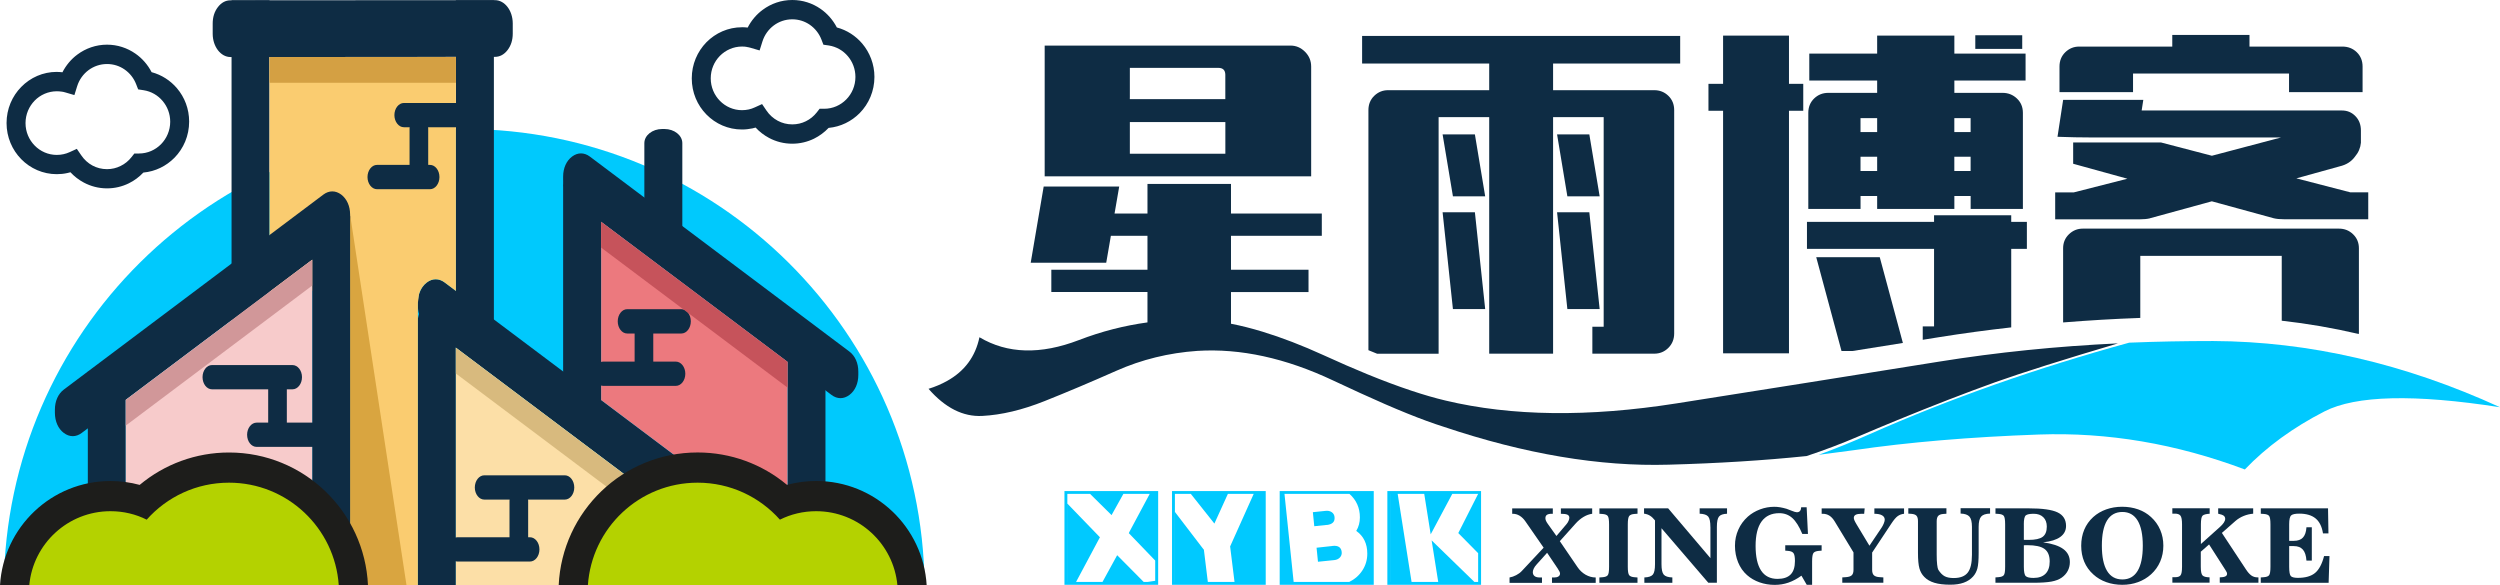 <?xml version="1.0" encoding="UTF-8"?>
<svg id="_图层_1" data-name="图层_1" xmlns="http://www.w3.org/2000/svg" viewBox="0 0 709.12 166.03">
  <defs>
    <style>
      .cls-1 {
        fill: #d4a043;
      }

      .cls-2 {
        fill: #facc70;
      }

      .cls-3 {
        fill: #ec797e;
      }

      .cls-4 {
        fill: #00c9ff;
      }

      .cls-5 {
        fill: #c6535b;
      }

      .cls-6 {
        fill: #b4d200;
      }

      .cls-7 {
        fill: #d8ba7e;
      }

      .cls-8 {
        fill: #0e2c44;
      }

      .cls-9 {
        isolation: isolate;
      }

      .cls-10 {
        fill: #fcdfa7;
      }

      .cls-11 {
        fill: #1d1d1b;
      }

      .cls-12 {
        fill: #f7cbcb;
      }

      .cls-13 {
        fill: #00c9fd;
      }

      .cls-14 {
        fill: #d9a540;
      }

      .cls-15 {
        fill: #d19799;
      }
    </style>
  </defs>
  <path class="cls-13" d="M262.25,165.97c-.67-71.57-58.86-129.38-130.57-129.38S1.76,94.4,1.09,165.97h261.16Z"/>
  <path class="cls-8" d="M16.1,20.4c.54,0,1.07.04,1.61.1,1.03-1.99,2.47-3.73,4.24-5.03,2.36-1.76,5.27-2.8,8.41-2.8,2.96,0,5.73.93,8.02,2.52,1.93,1.33,3.53,3.16,4.62,5.28,2.85.76,5.35,2.38,7.21,4.58h0c2.15,2.53,3.44,5.83,3.44,9.44,0,4.01-1.59,7.64-4.17,10.26-2.31,2.34-5.38,3.88-8.82,4.2-1.18,1.24-2.56,2.29-4.13,3.05-1.87.92-3.97,1.43-6.17,1.43-2.36,0-4.6-.59-6.59-1.65-1.43-.76-2.7-1.75-3.79-2.92-.29.08-.57.16-.88.22-.98.22-1.97.32-2.99.32-3.93,0-7.5-1.62-10.08-4.25-2.58-2.62-4.17-6.25-4.17-10.25s1.59-7.64,4.17-10.25c2.58-2.64,6.15-4.26,10.08-4.26h0ZM17.37,25.98c-.38-.06-.81-.09-1.26-.09-2.44,0-4.67,1.01-6.27,2.64-1.6,1.64-2.6,3.89-2.6,6.39s1,4.74,2.6,6.37c1.6,1.64,3.83,2.65,6.27,2.65.66,0,1.28-.07,1.88-.2.61-.13,1.21-.33,1.77-.59l2.03-.93,1.28,1.86c.82,1.21,1.92,2.21,3.17,2.88,1.21.65,2.62,1.02,4.12,1.02,1.38,0,2.69-.32,3.84-.9,1.21-.58,2.27-1.45,3.1-2.51l.81-1.03h1.3c2.45,0,4.66-1.01,6.27-2.64,1.6-1.64,2.6-3.89,2.6-6.38,0-2.24-.81-4.3-2.15-5.88h0c-1.35-1.61-3.24-2.72-5.39-3.05l-1.55-.24-.58-1.48c-.65-1.69-1.8-3.14-3.27-4.16-1.42-.99-3.13-1.55-4.98-1.55-1.97,0-3.76.64-5.23,1.72-1.51,1.12-2.66,2.71-3.24,4.56l-.79,2.53-2.52-.74c-.38-.12-.78-.21-1.21-.26h0Z"/>
  <path class="cls-8" d="M210.47,7.72c.53,0,1.06.04,1.61.1,1.02-1.99,2.47-3.72,4.25-5.03,2.36-1.76,5.26-2.79,8.4-2.79,2.97,0,5.72.92,8.02,2.51,1.93,1.34,3.52,3.16,4.62,5.28,2.84.75,5.34,2.38,7.21,4.58h0c2.14,2.54,3.45,5.85,3.45,9.45,0,4.01-1.6,7.64-4.18,10.26-2.31,2.34-5.4,3.88-8.82,4.2-1.19,1.25-2.58,2.28-4.13,3.05-1.88.92-3.98,1.43-6.18,1.43-2.37,0-4.62-.59-6.6-1.65-1.42-.76-2.71-1.75-3.79-2.93-.29.09-.59.16-.88.23-.97.2-1.98.32-2.99.32-3.93,0-7.49-1.61-10.08-4.25-2.58-2.62-4.16-6.24-4.16-10.25s1.59-7.62,4.16-10.25c2.59-2.62,6.15-4.25,10.08-4.25h0ZM211.74,13.29c-.4-.06-.81-.09-1.27-.09-2.44,0-4.66,1.02-6.27,2.64-1.61,1.64-2.6,3.89-2.6,6.38s.99,4.75,2.6,6.38c1.6,1.64,3.83,2.65,6.27,2.65.67,0,1.29-.08,1.89-.2.6-.14,1.2-.33,1.76-.6l2.04-.93,1.27,1.87c.82,1.21,1.92,2.19,3.19,2.87,1.21.65,2.61,1.02,4.11,1.02,1.39,0,2.68-.31,3.84-.88,1.21-.59,2.27-1.45,3.1-2.51l.81-1.04h1.29c2.44,0,4.66-1,6.27-2.64,1.6-1.62,2.6-3.88,2.6-6.38,0-2.24-.8-4.29-2.14-5.88h0c-1.35-1.61-3.25-2.71-5.4-3.05l-1.54-.22-.57-1.48c-.66-1.7-1.81-3.15-3.28-4.17-1.41-.98-3.14-1.55-4.98-1.55-1.97,0-3.77.64-5.24,1.73-1.5,1.12-2.65,2.71-3.23,4.56l-.8,2.54-2.51-.74c-.38-.11-.8-.2-1.22-.26h0Z"/>
  <rect class="cls-8" x="24.91" y="105.46" width="10.77" height="60.51"/>
  <path class="cls-8" d="M129.32,91.28V.09h10.77v99.27l-10.77-8.08h0ZM65.68,107.84V.09h10.76v99.66l-10.76,8.09Z"/>
  <path class="cls-8" d="M65.38.09l75-.05c2.78,0,5.04,2.93,5.06,6.57v2.92c0,1.82-.49,3.39-1.47,4.67-.98,1.28-2.19,1.92-3.58,1.93l-75,.05c-2.78,0-5.04-2.94-5.06-6.56v-2.93c0-1.83.49-3.4,1.48-4.68.99-1.28,2.18-1.92,3.57-1.92Z"/>
  <rect class="cls-8" x="182.16" y="133.01" width="10.78" height="32.95"/>
  <polygon class="cls-8" points="129.3 165.97 129.3 89.01 118.86 89.01 118.52 90.45 118.52 165.97 129.3 165.97"/>
  <path class="cls-8" d="M199.74,135.43l-73.62-55.31c-1.61-1.2-3.45-1.2-5.05,0-1.61,1.22-2.53,3.27-2.53,5.69v.91c-.02,2.43.91,4.51,2.52,5.72l73.62,55.3c1.61,1.21,3.44,1.21,5.05,0,1.61-1.2,2.53-3.27,2.53-5.69v-.91c.02-2.42-.91-4.5-2.52-5.71Z"/>
  <polygon class="cls-8" points="234.14 165.97 234.14 103.34 223.38 95.24 223.38 165.97 234.14 165.97"/>
  <polygon class="cls-8" points="170.51 50.48 160.08 50.48 159.73 52.49 159.73 119.3 170.51 127.41 170.51 50.48"/>
  <path class="cls-8" d="M193.54,64.39v-23.79c0-2.21-2.27-4.01-5.06-4.01h-.65c-2.79,0-5.06,1.8-5.06,4.01v23.49c0,1.46.91,2.74,2.53,3.47l.66.31c1.6.73,3.45.73,5.06,0,1.6-.74,2.52-2,2.52-3.48Z"/>
  <path class="cls-8" d="M240.93,99.72l-73.62-55.31c-1.6-1.2-3.44-1.2-5.04,0-1.61,1.2-2.54,3.27-2.54,5.69v.91c0,2.43.91,4.5,2.52,5.71l73.62,55.31c1.61,1.21,3.45,1.21,5.06,0,1.62-1.2,2.53-3.27,2.53-5.69v-.91c.01-2.42-.91-4.49-2.53-5.71Z"/>
  <path class="cls-2" d="M96.78,80.12c1.04.78,1.79,1.92,2.2,3.29l.34,2.4v80.15h19.21v-79.24s.01-.91.01-.91l.33-2.4c.4-1.37,1.16-2.51,2.2-3.29,1.6-1.2,3.44-1.2,5.05,0l3.2,2.41V16.15l-52.87.04v75.42l15.28-11.48c1.61-1.2,3.44-1.2,5.05,0Z"/>
  <polygon class="cls-10" points="182.17 165.97 182.17 138.35 129.3 98.63 129.3 165.97 182.17 165.97"/>
  <path class="cls-3" d="M202.26,141.14v.91c0,2.41-.92,4.49-2.53,5.69-1.61,1.21-3.44,1.21-5.05,0l-1.73-1.3v19.53h30.43v-63.33l-52.87-39.72v50.55l29.23,21.97c1.61,1.21,2.54,3.29,2.52,5.71Z"/>
  <path class="cls-5" d="M210.33,165.97l-8.07-27.87-.87-.72c.58,1.08.87,2.36.87,3.76v.91c0,2.41-.92,4.49-2.53,5.69-1.61,1.21-3.44,1.21-5.05,0l-1.73-1.3v19.53h17.38Z"/>
  <g>
    <path class="cls-8" d="M160.21,141.71h-22.83c-1.49,0-2.7-1.55-2.7-3.43h0c0-1.9,1.21-3.46,2.7-3.46h22.83c1.47,0,2.68,1.55,2.68,3.46h0c0,1.88-1.21,3.43-2.68,3.43Z"/>
    <path class="cls-8" d="M150.32,159.28h-20.57c-1.48,0-2.69-1.55-2.69-3.43v-.02c0-1.89,1.21-3.44,2.69-3.44h20.57c1.48,0,2.69,1.55,2.69,3.44v.02c0,1.88-1.21,3.43-2.69,3.43Z"/>
    <path class="cls-8" d="M149.81,142.07v10.53c0,1.87-1.18,3.37-2.65,3.37h0c-1.45,0-2.64-1.5-2.64-3.37v-10.53c0-1.86,1.19-3.39,2.64-3.39h0c1.46,0,2.65,1.52,2.65,3.39Z"/>
  </g>
  <g>
    <path class="cls-8" d="M131.85,36.09h-17.29c-1.47,0-2.69-1.56-2.69-3.44h0c0-1.89,1.22-3.44,2.69-3.44h17.29c1.48,0,2.69,1.54,2.69,3.44h0c0,1.89-1.21,3.44-2.69,3.44Z"/>
    <path class="cls-8" d="M121.98,53.67h-15.04c-1.48,0-2.7-1.56-2.7-3.45h0c0-1.9,1.22-3.45,2.7-3.45h15.03c1.47,0,2.68,1.55,2.68,3.45h0c0,1.89-1.21,3.45-2.68,3.45Z"/>
    <path class="cls-8" d="M121.46,36.44v10.54c0,1.86-1.19,3.38-2.64,3.38h0c-1.46,0-2.65-1.53-2.65-3.38v-10.54c0-1.86,1.19-3.39,2.65-3.39h0c1.45,0,2.64,1.53,2.64,3.39Z"/>
  </g>
  <g>
    <path class="cls-8" d="M193.27,94.6h-15.37c-1.47,0-2.68-1.55-2.68-3.45h0c0-1.9,1.21-3.45,2.68-3.45h15.37c1.47,0,2.68,1.55,2.68,3.45h0c0,1.9-1.21,3.45-2.68,3.45Z"/>
    <path class="cls-8" d="M191.7,109.45h-20.63c-1.47,0-2.69-1.56-2.69-3.44h0c0-1.91,1.21-3.44,2.69-3.44h20.63c1.47,0,2.69,1.54,2.69,3.44h0c0,1.89-1.21,3.44-2.69,3.44Z"/>
    <path class="cls-8" d="M185.3,93.31v10.54c0,1.86-1.18,3.36-2.65,3.36h0c-1.45,0-2.64-1.51-2.64-3.36v-10.54c0-1.86,1.19-3.38,2.64-3.38h0c1.47,0,2.65,1.52,2.65,3.38Z"/>
  </g>
  <polygon class="cls-14" points="115.3 165.97 99.31 60.88 99.31 165.97 115.3 165.97"/>
  <polygon class="cls-7" points="182.17 145.65 129.3 105.94 129.3 98.62 182.17 138.35 182.17 145.65"/>
  <polygon class="cls-5" points="223.38 109.94 170.51 70.23 170.51 62.92 223.38 102.64 223.38 109.94"/>
  <rect class="cls-1" x="76.45" y="16.18" width="52.87" height="7.3"/>
  <path class="cls-11" d="M262.85,166.03c-.95-16.49-14.6-29.6-31.34-29.6-2.8,0-5.59.37-8.28,1.1-7.06-5.9-15.98-9.19-25.34-9.19-21.2,0-38.46,16.72-39.42,37.68h104.38Z"/>
  <path class="cls-6" d="M254.55,166.03c-1.07-11.79-10.98-21.03-23.05-21.03-3.68,0-7.17.85-10.28,2.4-5.73-6.44-14.06-10.49-23.34-10.49-16.55,0-30.04,12.86-31.13,29.12h87.8Z"/>
  <rect class="cls-8" x="88.55" y="61.26" width="10.76" height="104.71"/>
  <path class="cls-8" d="M18.1,110.5l73.63-55.31c1.61-1.2,3.44-1.2,5.05,0,1.6,1.22,2.53,3.27,2.53,5.69v.91c0,2.43-.92,4.51-2.53,5.72L23.17,122.81c-1.61,1.21-3.45,1.21-5.06,0-1.61-1.2-2.52-3.27-2.54-5.69v-.91c0-2.42.92-4.5,2.53-5.71Z"/>
  <polygon class="cls-12" points="88.55 165.97 88.55 73.69 35.67 113.42 35.67 165.97 88.55 165.97"/>
  <path class="cls-11" d="M104.38,166.03c-.96-20.96-18.21-37.68-39.43-37.68-9.35,0-18.27,3.29-25.33,9.19-2.68-.73-5.47-1.1-8.28-1.1-16.74,0-30.39,13.1-31.34,29.6h104.38Z"/>
  <path class="cls-6" d="M96.09,166.03c-1.09-16.26-14.6-29.12-31.14-29.12-9.28,0-17.62,4.05-23.34,10.49-3.09-1.55-6.57-2.4-10.27-2.4-12.07,0-21.97,9.24-23.04,21.03h87.79Z"/>
  <g>
    <path class="cls-8" d="M60.13,110.43h22.83c1.48,0,2.7-1.55,2.7-3.45h0c0-1.89-1.22-3.43-2.7-3.43h-22.83c-1.48,0-2.68,1.54-2.68,3.43h0c0,1.9,1.21,3.45,2.68,3.45Z"/>
    <path class="cls-8" d="M72.79,126.76h20.58c1.47,0,2.68-1.53,2.68-3.44h0c0-1.89-1.21-3.44-2.68-3.44h-20.58c-1.48,0-2.7,1.55-2.7,3.44h0c0,1.91,1.21,3.44,2.7,3.44Z"/>
    <path class="cls-8" d="M76.07,109.53v10.54c0,1.86,1.19,3.38,2.65,3.38h0c1.45,0,2.64-1.52,2.64-3.38v-10.54c0-1.85-1.19-3.38-2.64-3.38h0c-1.46,0-2.65,1.53-2.65,3.38Z"/>
  </g>
  <polygon class="cls-15" points="35.67 120.72 88.55 81.01 88.55 73.69 35.67 113.42 35.67 120.72"/>
  <polygon class="cls-8" points="418.35 38.12 409.19 38.12 412.12 55.68 421.27 55.68 418.35 38.12"/>
  <polygon class="cls-8" points="412.12 87.67 421.27 87.67 418.35 60.21 409.19 60.21 412.12 87.67"/>
  <polygon class="cls-8" points="444.58 87.67 453.74 87.67 450.81 60.21 441.66 60.21 444.58 87.67"/>
  <path class="cls-8" d="M408.06,100.32V33.22h14.35v67.1h18.12V33.22h14.35v59.46h-3.21v7.64h17.55c1.57,0,2.91-.55,4.01-1.65,1.1-1.1,1.65-2.47,1.65-4.1V31.24c0-1.64-.55-2.99-1.65-4.06-1.1-1.07-2.44-1.6-4.01-1.6h-28.69v-7.55h36.05v-7.83h-90.22v7.83h36.05v7.55h-28.69c-1.51,0-2.82.54-3.92,1.6-1.1,1.07-1.65,2.42-1.65,4.06v68.09c.83.34,1.66.68,2.46,1h17.45Z"/>
  <polygon class="cls-8" points="450.81 38.12 441.66 38.12 444.58 55.68 453.74 55.68 450.81 38.12"/>
  <path class="cls-8" d="M570.48,92.87v-22.28h4.44v-7.65h-4.44v-1.89h-21.89v1.89h-36.05v7.65h36.05v21.99h-3.21v3.8c1.54-.25,3.09-.49,4.62-.74,6.73-1.08,13.56-2,20.48-2.78Z"/>
  <path class="cls-8" d="M533.2,72.95h-18.03l7.17,26.61h3.14c4.76-.76,9.52-1.52,14.27-2.28l-6.56-24.33Z"/>
  <rect class="cls-8" x="560.29" y="10" width="13.31" height="3.87"/>
  <path class="cls-8" d="M527.73,55.59h4.72v3.68h21.9v-3.68h4.62v3.68h14.82v-27.27c0-1.64-.57-2.99-1.7-4.06-1.13-1.07-2.49-1.6-4.06-1.6h-13.68v-3.49h20.2v-7.65h-20.2v-5.1h-21.9v5.1h-19.25v7.65h19.25v3.49h-13.87c-1.57,0-2.91.54-4.01,1.6-1.1,1.07-1.65,2.42-1.65,4.06v27.27h14.82v-3.68ZM554.34,33.5h4.62v3.96h-4.62v-3.96ZM554.34,44.45h4.62v4.06h-4.62v-4.06ZM527.73,33.5h4.72v3.96h-4.72v-3.96ZM527.73,44.45h4.72v4.06h-4.72v-4.06Z"/>
  <polygon class="cls-8" points="488.75 100.22 507.44 100.22 507.44 31.42 511.49 31.42 511.49 23.78 507.44 23.78 507.44 10.1 488.75 10.1 488.75 23.78 484.6 23.78 484.6 31.42 488.75 31.42 488.75 100.22"/>
  <path class="cls-8" d="M605.02,20.85h44.26v5.29h20.86v-7.27c0-1.63-.55-2.99-1.65-4.06-1.1-1.07-2.47-1.6-4.1-1.6h-26.33v-3.3h-21.9v3.3h-26.42c-1.51,0-2.82.54-3.92,1.6-1.1,1.07-1.65,2.42-1.65,4.06v7.27h20.86v-5.29Z"/>
  <path class="cls-8" d="M609.83,61.91l17.55-4.81,17.56,4.81c.76.19,1.73.28,2.93.28h23.88v-7.64h-5.1l-15.29-3.96,12.27-3.4c1.89-.44,3.33-1.35,4.34-2.74,1.01-1.19,1.57-2.52,1.7-3.96v-3.49c0-1.64-.52-2.99-1.56-4.06-1.04-1.07-2.31-1.6-3.82-1.6h-56.81l.47-3.02h-22.74l-1.6,10.48c3.52.13,6.64.19,9.34.19h54.08l-19.63,5.19-14.44-3.77h-24.91v6.04l15.38,4.25-15.19,3.87h-5.29v7.64h24.07c1.07,0,2.01-.09,2.83-.28Z"/>
  <path class="cls-8" d="M607.1,72.57h40.11v18.4c7.29.81,14.58,2.07,21.86,3.77,0-.12.03-.24.03-.36v-23.97c0-1.57-.55-2.89-1.65-3.96-1.1-1.07-2.44-1.6-4.01-1.6h-72.67c-1.51,0-2.82.54-3.92,1.6-1.1,1.07-1.65,2.39-1.65,3.96v21.05c7.2-.58,14.5-1.02,21.89-1.28v-17.6Z"/>
  <path class="cls-8" d="M316.76,50.02h55.15v-31.14c0-1.63-.58-3.03-1.75-4.2-1.16-1.16-2.53-1.75-4.1-1.75h-69.74v37.09h20.45ZM320.48,27.69v-8.44h25.1c1.3,0,1.96.65,1.98,1.93,0,.02,0,.03,0,.05v6.89h-27.09v-.43ZM320.48,36.66v-2.03h27.09v8.97h-27.09v-6.94Z"/>
  <path class="cls-8" d="M600.87,97.39c-17.49.82-34.45,2.55-50.87,5.19-24.66,3.96-49.48,7.91-74.46,11.84-24.98,3.93-46.81,3.66-65.5-.8-2.96-.7-6.22-1.64-9.75-2.82-3.82-1.27-7.95-2.81-12.43-4.64-3.84-1.57-7.96-3.37-12.36-5.38-6.19-2.83-11.95-5.03-17.33-6.68-3.14-.96-6.14-1.72-9-2.27v-8.99h21.99v-6.32h-21.99v-9.63h25.76v-6.32h-25.76v-8.4h-23.69v8.4h-9.34l.11-.62,1.09-6.32.12-.71h-21.42l-2.5,14.67-1.18,6.94h21.42l.86-4.96.46-2.69h10.38v9.63h-27.27v6.32h27.27v8.62c-6.59.91-13.07,2.56-19.44,5.01-10.89,4.18-20.29,3.92-28.22-.8-1.15,5.51-4.22,9.64-9.2,12.41-1.56.87-3.3,1.62-5.24,2.22,4.72,5.41,9.8,7.97,15.24,7.69,5.44-.28,11.33-1.68,17.65-4.2,6.32-2.52,13.1-5.38,20.34-8.59,7.23-3.21,14.91-5.1,23.03-5.66,12.21-.76,25.04,2.04,38.51,8.4,2.7,1.26,5.29,2.45,7.74,3.59,9.75,4.47,17.62,7.65,23.59,9.53,23.03,7.74,44.29,11.33,63.8,10.76,14.03-.38,27.09-1.2,39.17-2.45,5.1-1.7,9.91-3.52,14.44-5.47,3.89-1.66,7.67-3.24,11.38-4.76,9.82-4.03,19.06-7.61,27.69-10.72,7.8-2.77,19.44-6.45,34.92-11.04Z"/>
  <g class="cls-9">
    <path class="cls-4" d="M603.89,97.2c7.86-.32,15.82-.47,23.88-.47,27.18.13,54.29,6.39,81.35,18.78-24.29-3.77-40.88-3.38-49.78,1.18-8.9,4.56-16.44,10.05-22.6,16.47-19.44-7.3-38.9-10.6-58.37-9.91-19.47.69-36.98,2.17-52.52,4.44-3.27.44-6.61.88-10,1.32,4.97-1.82,9.78-3.77,14.44-5.85,22.9-10.13,47.44-18.78,73.61-25.95Z"/>
  </g>
  <g class="cls-9">
    <path class="cls-8" d="M438.85,156.78l-3.01,3.35c-.34.37-.61.75-.79,1.13s-.27.73-.27,1.03c0,.49.17.86.5,1.12.33.26.82.39,1.46.39h.64v1.52h-9.2v-1.52c.62-.11,1.25-.32,1.89-.66.64-.33,1.16-.72,1.57-1.16l6.21-6.63-5.17-7.46c-.49-.71-1.04-1.24-1.65-1.61-.61-.37-1.26-.55-1.96-.55h-.14v-1.53h11.52v1.53h-.26c-.64,0-1.11.1-1.4.3-.3.2-.44.52-.44.96,0,.22.05.46.16.72.11.26.28.55.51.87l2.46,3.45,2.86-3.36c.24-.28.43-.59.58-.93s.22-.64.22-.89c0-.4-.18-.69-.54-.86-.36-.17-.98-.26-1.86-.26v-1.53h8.88v1.53c-.81.11-1.63.4-2.45.89-.82.49-1.58,1.13-2.29,1.93l-4.44,4.95,5,7.33c.62.93,1.39,1.65,2.3,2.18.92.52,1.88.79,2.88.79v1.52h-12.4v-1.52h.62c.52,0,.92-.1,1.22-.3.3-.2.44-.47.44-.82,0-.3-.23-.79-.69-1.47-.07-.1-.12-.17-.16-.23l-2.82-4.19Z"/>
    <path class="cls-8" d="M464.48,144.19v1.53l-.85.06c-.73.05-1.22.24-1.5.57-.27.33-.41,1.13-.41,2.4v12.03c0,1.26.13,2.05.4,2.38.27.33.77.52,1.5.57l.85.07v1.52h-10.81v-1.52l.89-.07c.72-.05,1.2-.23,1.47-.55s.39-1.12.39-2.4v-12.03c0-1.29-.13-2.09-.39-2.41s-.76-.5-1.48-.55l-.87-.06v-1.53h10.81Z"/>
    <path class="cls-8" d="M485.15,149.48c0-1.49-.21-2.48-.63-2.97-.42-.49-1.23-.76-2.42-.8v-1.52h7.77v1.53c-1.12.04-1.88.31-2.28.8s-.6,1.48-.6,2.95v15.83h-2.43l-13.28-15.47v10.19c0,1.49.21,2.48.64,2.97.42.49,1.24.76,2.44.8v1.52h-7.94v-1.52c1.18-.04,1.98-.3,2.4-.8.42-.49.62-1.48.62-2.97v-12.4c-.46-.59-.94-1.04-1.43-1.35-.5-.31-1.06-.5-1.68-.57v-1.52h6.83l12,14.14v-8.86Z"/>
    <path class="cls-8" d="M510.97,163.29c-1.22.89-2.45,1.54-3.69,1.97s-2.54.64-3.89.64c-1.51,0-2.94-.24-4.3-.72-1.36-.48-2.55-1.17-3.56-2.07-1.09-.96-1.93-2.17-2.52-3.61-.59-1.45-.89-3.01-.89-4.7s.32-3.13.95-4.56c.63-1.43,1.54-2.66,2.71-3.71,1-.88,2.16-1.56,3.47-2.05,1.31-.49,2.65-.73,4.02-.73.54,0,1.1.04,1.66.14s1.16.23,1.8.42c.32.1.81.28,1.49.57.68.28,1.16.42,1.46.42.38,0,.68-.12.88-.36.21-.24.32-.59.34-1.05h1.55l.37,7.56h-1.6c-.88-2.1-1.82-3.6-2.84-4.52-1.02-.91-2.25-1.37-3.7-1.37-2.2,0-3.87.79-5.01,2.35-1.14,1.57-1.7,3.88-1.7,6.94s.52,5.42,1.56,6.99c1.04,1.57,2.59,2.36,4.65,2.36,1.67,0,2.91-.42,3.73-1.25s1.22-2.11,1.22-3.82c0-1.13-.14-1.88-.42-2.25-.28-.36-.8-.57-1.57-.63l-.76-.06v-1.52h10.32v1.52l-.77.06c-.74.06-1.25.25-1.52.57s-.41,1.12-.41,2.4v6.66h-1.52l-1.5-2.58Z"/>
    <path class="cls-8" d="M531.03,156.69v4.95c0,.71.16,1.22.49,1.53.33.32.89.5,1.67.54l1.02.07v1.52h-11.65v-1.52l1.02-.07c.78-.05,1.34-.23,1.67-.54.33-.31.49-.83.49-1.53v-4.95l-5.34-8.8c-.45-.74-.95-1.28-1.5-1.63-.55-.35-1.19-.53-1.9-.53h-.29v-1.53h12.2l-.14,1.53h-.72c-.76,0-1.32.09-1.68.28-.36.19-.54.48-.54.89,0,.19.06.43.18.71.12.28.32.66.61,1.14l3.64,6.04,3.44-5.11c.27-.41.48-.83.65-1.25.17-.42.25-.77.25-1.02,0-.53-.25-.95-.76-1.24-.51-.29-1.23-.44-2.18-.44v-1.53h8.42v1.53c-.7.08-1.3.3-1.81.67s-1.1,1.06-1.77,2.08l-5.45,8.22Z"/>
    <path class="cls-8" d="M552.1,144.19v1.53l-.85.06c-.69.05-1.18.23-1.47.54-.29.31-.44.83-.44,1.53v9.51c0,1.12.04,2.05.13,2.81.09.76.2,1.24.33,1.45.56.88,1.16,1.49,1.8,1.83.63.34,1.49.51,2.56.51,1.84,0,3.17-.51,3.97-1.52.81-1.02,1.21-2.71,1.21-5.08v-7.92c0-1.39-.24-2.36-.71-2.9-.47-.54-1.31-.83-2.51-.87v-1.52h8.36v1.53c-1.22.03-2.05.31-2.53.85-.47.54-.71,1.51-.71,2.9v7.39c0,2.06-.12,3.54-.36,4.42s-.64,1.65-1.22,2.29c-.69.77-1.57,1.35-2.64,1.74-1.07.39-2.35.58-3.84.58-1.79,0-3.29-.18-4.48-.54-1.19-.36-2.15-.91-2.88-1.67-.65-.66-1.11-1.46-1.38-2.42-.27-.95-.41-2.43-.41-4.44v-8.95c0-.72-.14-1.23-.42-1.54-.28-.31-.77-.49-1.45-.54l-.87-.06v-1.53h10.81Z"/>
    <path class="cls-8" d="M575.38,144.19c3.9,0,6.65.38,8.25,1.15,1.6.77,2.4,2.05,2.4,3.84,0,1.3-.55,2.34-1.64,3.13s-2.72,1.3-4.87,1.52c2.6.36,4.51,1,5.74,1.91,1.23.91,1.85,2.14,1.85,3.69,0,.91-.2,1.73-.59,2.48-.39.75-.96,1.39-1.72,1.93-.75.53-1.72.9-2.91,1.12s-2.94.34-5.25.34h-10.64v-1.52l.89-.07c.72-.05,1.2-.23,1.47-.55s.39-1.12.39-2.4v-12.03c0-1.29-.13-2.09-.39-2.41s-.76-.5-1.48-.55l-.87-.06v-1.53h9.38ZM574.06,148.75v4.37c.16,0,.34.02.53.02s.46,0,.82,0c1.88,0,3.21-.29,3.99-.87.78-.58,1.17-1.55,1.17-2.91,0-1.12-.33-2.01-1-2.66s-1.56-.97-2.7-.97-1.89.15-2.26.46c-.37.31-.56,1.16-.56,2.56ZM574.06,154.67v6.1c0,1.45.19,2.34.57,2.67.38.33,1.11.49,2.18.49,1.49,0,2.62-.4,3.41-1.2.78-.8,1.17-1.95,1.17-3.47,0-1.65-.49-2.83-1.47-3.55-.98-.72-2.61-1.07-4.88-1.07-.11,0-.28,0-.49.01-.22,0-.38.01-.48.01Z"/>
    <path class="cls-8" d="M601.93,143.74c1.64,0,3.16.25,4.55.74s2.62,1.22,3.66,2.18c1.14,1.03,2,2.24,2.6,3.63.6,1.39.89,2.89.89,4.5s-.3,3.1-.89,4.49c-.6,1.39-1.46,2.6-2.6,3.63-1.07.97-2.3,1.7-3.69,2.21-1.39.51-2.87.76-4.46.76s-3.15-.25-4.56-.76c-1.41-.51-2.64-1.24-3.69-2.21-1.13-1.02-1.97-2.21-2.55-3.57-.57-1.36-.86-2.87-.86-4.54s.29-3.19.86-4.55c.57-1.36,1.42-2.56,2.55-3.59,1.05-.95,2.28-1.67,3.68-2.17,1.4-.5,2.9-.75,4.49-.75ZM602.01,164.36c1.9,0,3.34-.81,4.32-2.43.98-1.62,1.47-4,1.47-7.14s-.49-5.52-1.47-7.14c-.99-1.62-2.43-2.43-4.32-2.43s-3.37.8-4.35,2.41c-.98,1.61-1.47,3.99-1.47,7.15s.49,5.53,1.47,7.15c.98,1.62,2.43,2.43,4.35,2.43Z"/>
    <path class="cls-8" d="M626.77,144.19v1.53c-1.02.06-1.69.24-2.01.54s-.48,1.13-.48,2.48v5.57l5.43-4.87c.48-.43.84-.84,1.09-1.22s.37-.73.37-1.04c0-.38-.14-.68-.42-.9-.28-.21-.8-.4-1.57-.57v-1.53h9.93v1.53c-.92.07-1.81.28-2.7.64-.88.36-1.66.84-2.34,1.43l-3.84,3.38,6.77,10.26c.55.86,1.09,1.46,1.6,1.82s1.1.53,1.76.53h.24v1.52h-10.97v-1.52c.72-.02,1.24-.11,1.57-.27.34-.16.5-.41.5-.73,0-.14-.03-.29-.09-.44-.06-.15-.19-.37-.39-.68l-4.62-7.22-2.35,2.06v4.25c0,1.34.17,2.17.51,2.5.34.33,1,.5,1.98.52v1.52h-10.55v-1.56h.84c.71,0,1.2-.18,1.48-.54.28-.36.42-1.17.42-2.43v-12.03c0-1.26-.15-2.08-.45-2.46-.3-.38-.82-.57-1.57-.57h-.73v-1.53h10.55Z"/>
    <path class="cls-8" d="M660.34,144.19l.12,7.1h-1.55c-.3-1.91-.99-3.32-2.09-4.23-1.1-.91-2.65-1.37-4.65-1.37-1.13,0-1.88.16-2.27.49-.39.33-.58,1.18-.58,2.56v4.67h1.32c1.15,0,2.01-.31,2.59-.94.58-.63.91-1.6.99-2.91h1.52v9.45h-1.52c-.1-1.42-.43-2.45-1.01-3.11s-1.43-1-2.57-1h-1.32v5.87c0,1.44.16,2.32.48,2.65.32.32.98.49,1.98.49,2.14,0,3.77-.47,4.89-1.4s1.97-2.53,2.55-4.79h1.53l-.24,7.59h-19.25v-1.52l.89-.07c.72-.05,1.21-.23,1.47-.55s.39-1.12.39-2.4v-12.03c0-1.29-.13-2.09-.39-2.41s-.76-.5-1.48-.55l-.87-.06v-1.53h19.08Z"/>
  </g>
  <g class="cls-9">
    <path class="cls-4" d="M328.51,165.87h-26.58v-26.58h26.58v26.58ZM327.67,165.07v-24.98h-24.92v24.98h24.92ZM311.99,152.39l-6.77,12.68h-2.46v-22.22l9.13,9.44v.03l.1.03v.03ZM318.65,140.08l-3.36,6.03-6.1-6.03h9.46ZM324.41,165.07h-11.69l4.16-7.59,7.53,7.59ZM327.67,159l-7.5-7.79.1-.07-.03-.07,5.88-10.99h1.55v18.92ZM327.67,165.07h-2.17l2.17-.33v.33Z"/>
    <path class="cls-4" d="M359.02,165.87h-26.58v-26.58h26.58v26.58ZM358.18,165.07v-24.98h-24.92v24.98h24.92ZM342.6,165.07h-9.33v-19.85l8.13,10.63h.07l1.13,9.23ZM348.29,140.08l-3.83,8.43-6.69-8.43h10.53ZM358.18,165.07h-8.01l-1.25-10.1.03-.03,6.66-14.85h2.57v24.98Z"/>
    <path class="cls-4" d="M389.66,165.87h-26.68v-26.58h26.68v26.58ZM388.83,165.07v-24.98h-25.02v24.98h25.02ZM366.94,165.07h-3.13v-24.98h.53l2.6,24.98ZM378.54,146.71c.13,1.27-.59,2-2.16,2.2,0-.01-.01-.02-.03-.02l-3.56.37-.4-3.98,3.56-.37c.69-.09,1.28.03,1.77.35s.77.81.83,1.45ZM380.57,156.57c.07.62-.11,1.14-.52,1.57s-.95.67-1.61.73l-4.6.47-.4-3.98,4.56-.5v-.02c1.58-.15,2.43.42,2.57,1.73ZM388.83,165.07h-6.13c1.58-.78,2.83-1.87,3.75-3.29s1.38-3,1.38-4.75c0-2.81-1.04-4.96-3.13-6.44.69-1.15,1.03-2.43,1.03-3.82,0-2.7-.99-4.93-2.96-6.68h6.06v24.98Z"/>
    <path class="cls-4" d="M420.1,165.87h-26.58v-26.58h26.58v26.58ZM419.27,165.07v-24.98h-24.92v24.98h24.92ZM400.39,165.07h-6.03v-24.98h2.09l3.94,24.98ZM411.94,140.08l-6.13,11.49-1.83-11.49h7.96ZM418.21,165.07h-10.26l-1.87-11.79,12.13,11.79ZM419.27,156.91l-5.63-5.71,5.63-11.11v16.82Z"/>
  </g>
</svg>